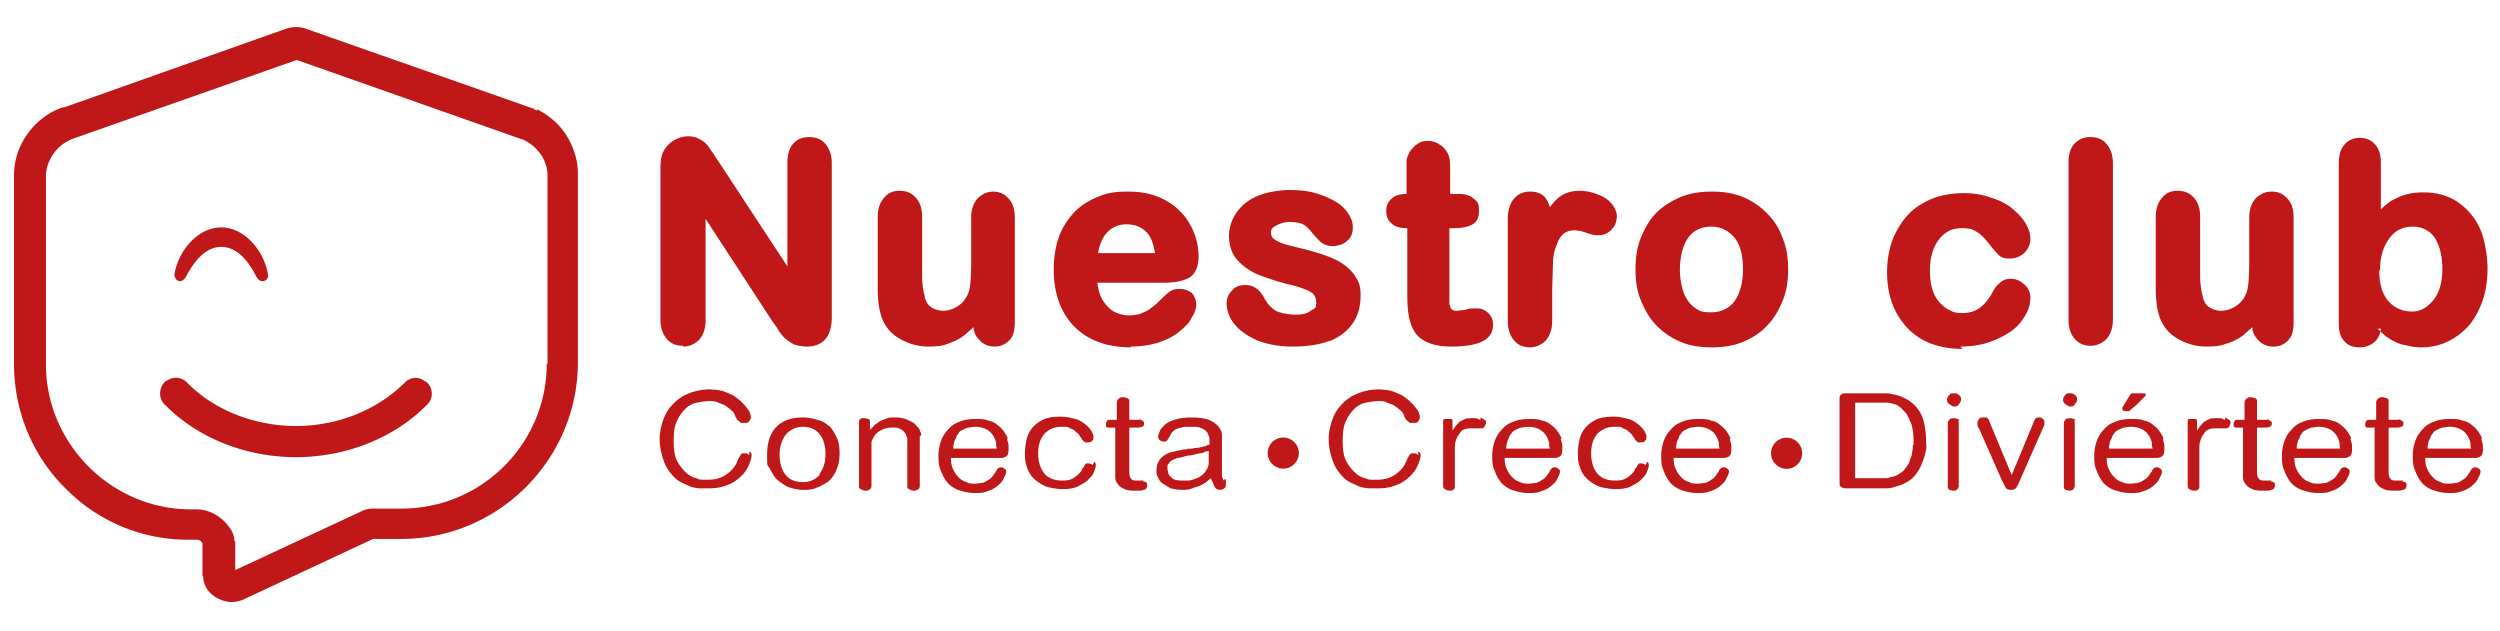<svg xmlns="http://www.w3.org/2000/svg" xmlns:v="https://vecta.io/nano" viewBox="0 0 321 81"><g fill="#c01818"><g fill-rule="evenodd"><path d="M69 14.2c-.2 0-.4-.2-.6-.3-.1 0-.9-.3-.9-.3L39.3 3.7c-.8-.3-1.7-.3-2.6 0L8.2 13.8H8c-2 .7-3.7 2.1-4.8 3.9a8.97 8.97 0 0 0-1.4 4.8v24.2c0 6 2.3 11.7 6.5 15.9a21.99 21.99 0 0 0 15.9 6.7h.9c.2 0 .5 0 .7.2 0 0 .2.2.2.3V74h.1c0 1.2.7 2.2 1.8 2.8.6.3 1.2.5 1.8.5.5 0 1-.1 1.5-.3l16.7-7.8h3.6C64 69.2 74.2 59 74.2 46.5V22.3c0-1.7-.5-3.3-1.4-4.8s-2.3-2.7-3.9-3.5zm1.2 32.5c0 10.3-8.4 18.6-18.6 18.6H48a3.53 3.53 0 0 0-1.7.4l-16.1 7.5v-3.7h-.1c0-1.4-1.2-2.5-1.8-3-.9-.7-2-1.1-3.1-1.1h-.9c-10.1-.1-18.4-8.5-18.4-18.6V22.6c0-.9.3-1.8.8-2.6.6-1 1.6-1.8 2.7-2.2L38.1 7.7l28.1 9.9s.6.2.8.3c.1 0 .2 0 .3.1.9.4 1.6 1.1 2.2 1.9h0c.5.8.8 1.7.8 2.6v24.2zM54.7 49h-.1c-.8-.7-1.9-.6-2.6.1-3.5 3.5-8.6 5.6-14 5.6s-10.6-2.1-14-5.6c-.7-.7-1.8-.8-2.6-.2h-.1c-.9.8-1 2.2-.2 3 4.2 4.3 10.4 6.8 16.9 6.8s12.7-2.5 16.9-6.8c.8-.8.7-2.2-.2-2.9zM23.1 36.1h0c.4 0 .6-.3.8-.6 1.2-2.3 2.7-3.8 4.5-3.8s3.3 1.4 4.5 3.8c.2.3.4.6.8.6.5 0 .8-.4.7-.9-.5-3-3-6-6-6s-5.5 3-6 6c0 .5.3.9.7.9zm64.6 8.4c.8 0 1.5-.3 2.1-.9.5-.6.8-1.4.8-2.5v-13l8.6 13.2c.3.4.6.8.8 1.2.3.4.6.8 1 1.1s.8.6 1.2.7.9.2 1.4.2c1.5 0 3.2-.7 3.2-3.8V21c0-1.1-.3-1.9-.8-2.5s-1.2-.9-2.1-.9-1.6.3-2.1.9-.7 1.4-.7 2.5v13.2l-8.8-13.4c-.3-.4-.5-.8-.8-1.2s-.5-.8-.8-1.1-.6-.5-1-.7-.9-.3-1.4-.3a3.81 3.81 0 0 0-1.9.6c-.6.4-1 .9-1.3 1.5-.2.5-.3 1.2-.3 2.1V41c0 1.1.3 1.9.8 2.5s1.2.9 2.1.9zm39.9-19.9c-.8 0-1.5.3-2.1.9-.5.6-.8 1.4-.8 2.4v5.7c0 2.7-.2 3.7-.4 4.1-.3.7-.7 1.2-1.3 1.6s-1.3.6-1.9.6-1.2-.2-1.6-.5-.7-.8-.8-1.5c-.2-.7-.3-1.6-.3-2.6v-7.5c0-1-.3-1.9-.8-2.4-.5-.6-1.2-.9-2.1-.9s-1.5.3-2 .9-.8 1.4-.8 2.4v9.3c0 1.9.3 3.5.9 4.5.5.9 1.3 1.6 2.3 2.1s2.1.8 3.3.8 1.9-.1 2.6-.4c.8-.3 1.5-.6 2.2-1.2.3-.3.7-.6 1-.9 0 .6.3 1.2.7 1.6.5.6 1.2.9 2 .9s1.4-.3 1.9-.8.7-1.3.7-2.3V27.9c0-1.1-.3-1.9-.8-2.4-.5-.6-1.2-.9-2-.9zm17.5 19.9c1.4 0 2.6-.2 3.6-.5 1.1-.4 2-.8 2.7-1.4s1.3-1.1 1.6-1.8c.4-.6.6-1.2.6-1.7s-.2-1.1-.6-1.5c-.4-.3-.9-.5-1.5-.5s-1 .1-1.4.4c-.6.5-1.1 1-1.4 1.3s-.7.6-1.1.9-.8.4-1.2.6c-.4.1-.9.2-1.4.2-.7 0-1.4-.2-2-.5a4.63 4.63 0 0 1-1.5-1.6c-.3-.6-.5-1.3-.6-2.1h8.6c1.3 0 2.3-.2 3.1-.6s1.3-1.4 1.3-2.7-.3-2.7-1-4-1.7-2.4-3.1-3.2-3-1.2-4.9-1.2-2.8.2-4 .7-2.3 1.2-3.1 2.1-1.5 2-1.9 3.2-.6 2.6-.6 4c0 3.1.9 5.5 2.6 7.3 1.8 1.8 4.2 2.7 7.4 2.7zm-.5-15.7c1.1 0 1.9.3 2.6 1 .6.6.9 1.5 1.1 2.7H141c.2-1.2.6-2.1 1.2-2.7.7-.7 1.5-1 2.5-1zm26.1 15c1.3-.5 2.3-1.3 3-2.3s1-2.2 1-3.6-.3-1.8-.8-2.6c-.5-.7-1.3-1.4-2.3-1.9s-2.2-.9-3.7-1.3l-2.8-.7c-.6-.2-1.1-.4-1.5-.7-.3-.2-.4-.5-.4-.8s0-.6.6-.9c.5-.3 1.1-.5 1.8-.5s1.3.1 1.7.3.8.6 1.1 1c.5.6.9 1 1.2 1.3.4.3.9.5 1.5.5s1.4-.2 1.9-.7c.5-.4.7-1 .7-1.7s-.2-1.2-.6-1.8a4.63 4.63 0 0 0-1.6-1.5c-.7-.4-1.5-.8-2.6-1.1-1-.3-2.1-.4-3.4-.4s-3 .3-4.1.8c-1.2.5-2.1 1.3-2.7 2.2a5.21 5.21 0 0 0-.9 2.9c0 1 .3 2.2 1 3s1.5 1.4 2.6 1.9c1 .4 2.4.9 4 1.3 1.4.3 2.4.7 2.9 1s.7.7.7 1.4-.2.7-.7 1c-.5.4-1.2.5-2 .5s-1.9-.2-2.5-.5c-.6-.4-1.1-.9-1.5-1.7-.3-.5-.6-.9-.9-1.1-.4-.3-.8-.5-1.5-.5s-1.3.2-1.7.7a2.19 2.19 0 0 0-.7 1.7c0 .7.3 1.8 1 2.6.6.8 1.6 1.5 2.9 2.1 1.3.5 2.8.8 4.5.8s3.4-.2 4.7-.7zm18.6-4.2c-.3 0-.7 0-1.2.2-.4 0-.8.1-1 .1s-.6 0-.7-.2c-.2-.2-.2-.4-.3-.7v-1.6-8.1h.4c1 0 1.8-.1 2.4-.4.5-.2 1-.7 1-1.8s-.2-1.2-.7-1.6c-.4-.4-1.1-.6-1.8-.6h-1.2v-2.7c0-.8 0-1.5-.1-1.9-.1-.5-.4-1-.8-1.4-.6-.5-1.2-.8-1.9-.8s-1 .1-1.4.4c-.4.2-.7.6-1 1-.2.4-.4.8-.4 1.3v1.8 2.3h0c-.8 0-1.5.2-1.9.6-.5.4-.7.9-.7 1.6s.2 1.2.7 1.6c.4.4 1.1.6 1.9.6h.1v8.5c0 1.5.1 2.7.4 3.6.3 1 .8 1.8 1.7 2.3.8.5 2 .8 3.6.8s2.9-.2 3.8-.6c1.3-.6 1.5-1.5 1.5-2.2s-.2-1.1-.6-1.5-.9-.6-1.4-.6zm16-9.4c.6 0 1.1-.2 1.6-.7s.7-1.1.7-1.8-.6-1.8-1.7-2.4c-1-.5-2-.8-3.1-.8s-2 .3-2.7.9c-.4.3-.7.7-1.1 1.2-.1-.4-.3-.8-.5-1.1-.4-.6-1.1-.9-2.1-.9s-2.8.6-2.8 3.6v13c0 1.1.3 1.9.8 2.5s1.2.9 2 .9 1.5-.3 2.1-.9c.5-.6.8-1.4.8-2.5v-3.9l.1-3.5c0-.9.2-1.7.5-2.4.2-.6.5-1.1.9-1.4.6-.5 1.6-.6 2.9-.1.9.3 1.2.3 1.4.3zm24.3 4.4c0-1.5-.2-2.8-.7-4-.4-1.2-1.1-2.3-2-3.2a9.45 9.45 0 0 0-3.1-2.1c-1.2-.5-2.6-.7-4-.7s-2.8.2-4 .7-2.3 1.2-3.1 2c-.9.9-1.5 2-2 3.2s-.7 2.6-.7 4.1.2 2.8.7 4 1.1 2.3 2 3.2a9.45 9.45 0 0 0 3.1 2.1c1.2.5 2.5.7 4 .7s2.8-.2 4-.7 2.3-1.2 3.1-2.1c.9-.9 1.5-2 2-3.2s.7-2.6.7-4zm-6.9 4.1c-.7.9-1.7 1.4-3 1.4s-1.5-.2-2.1-.6-1.1-1.1-1.4-1.9-.5-1.9-.5-3 .2-2.2.5-3 .8-1.5 1.4-1.9 1.3-.6 2.1-.6c1.3 0 2.2.5 3 1.4.8 1 1.1 2.4 1.1 4.1s-.4 3.1-1.1 4.1zm29 5.8c1.4 0 2.7-.2 3.8-.6s2.1-.9 2.9-1.5 1.3-1.3 1.7-2 .6-1.4.6-2.1a2.19 2.19 0 0 0-.7-1.7c-.5-.5-1.1-.8-1.8-.8s-1.1.2-1.5.6c-.4.3-.7.8-1 1.4-.5.8-1 1.4-1.6 1.8s-1.3.6-2.1.6-1.2-.1-1.7-.4c-.5-.2-.9-.6-1.3-1-.4-.5-.7-1-.9-1.7s-.3-1.5-.3-2.3c0-1.7.4-3.1 1.2-4.1s1.7-1.4 2.9-1.4 1.5.2 2.1.6 1.1 1 1.7 1.8c.4.5.7.8 1 1.1s.8.4 1.3.4c.7 0 1.3-.2 1.9-.7.5-.5.8-1.1.8-1.8s-.2-1.3-.6-2-1-1.3-1.7-1.9-1.7-1.1-2.7-1.4c-1.1-.4-2.2-.6-3.5-.6-2 0-3.8.4-5.3 1.3-1.5.8-2.6 2.1-3.4 3.6s-1.2 3.3-1.2 5.3c0 2.9.9 5.3 2.6 7.1s4.1 2.7 7.1 2.7zm19.6-3.3V21c0-1.1-.3-1.9-.8-2.5s-1.2-.9-2.1-.9-1.5.3-2.1.9c-.5.6-.7 1.4-.7 2.4v20.2c0 1 .3 1.9.8 2.4.5.6 1.2.9 2 .9s1.5-.3 2.1-.9c.5-.6.8-1.4.8-2.5zm14.7 2.9c.8-.3 1.5-.6 2.2-1.2.3-.3.7-.6 1-.9 0 .6.3 1.2.7 1.6.5.6 1.2.9 2 .9s1.4-.3 1.9-.8.7-1.3.7-2.3V27.9c0-1.1-.3-1.9-.8-2.4-.5-.6-1.2-.9-2-.9s-1.5.3-2.1.9c-.5.6-.8 1.4-.8 2.4v5.7c0 2.7-.2 3.7-.4 4.1-.3.7-.7 1.2-1.3 1.6s-1.3.6-1.9.6-1.2-.2-1.6-.5-.7-.8-.8-1.5c-.2-.7-.3-1.6-.3-2.6v-7.5c0-1-.3-1.9-.8-2.4-.5-.6-1.2-.9-2.1-.9s-1.5.3-2 .9-.8 1.4-.8 2.4v9.3c0 1.9.3 3.5.9 4.5.5.9 1.3 1.6 2.3 2.1s2.1.8 3.3.8 1.9-.1 2.6-.4zm19.3-1.9l.5.5c.3.3.7.6 1.2.9s1.1.6 1.8.7c.7.2 1.4.3 2.2.3 1.2 0 2.4-.3 3.4-.8s1.9-1.2 2.7-2.1c.7-.9 1.3-2 1.7-3.2s.6-2.6.6-4-.3-3.7-1-5.2a8.12 8.12 0 0 0-2.9-3.4c-1.2-.8-2.7-1.2-4.3-1.2s-2.6.3-3.6.8c-.7.3-1.3.8-1.9 1.4v-6c0-1-.2-1.7-.7-2.3s-1.2-.9-2-.9-1.5.3-2 .9-.7 1.4-.7 2.5v20.4c0 1 .2 1.8.7 2.3.5.6 1.2.8 2 .8s1.5-.3 2-.8c.4-.4.6-.9.7-1.6zm.3-7.5c0-1.2.2-2.2.6-3.1.4-.8.9-1.5 1.5-1.9s1.3-.6 2.1-.6 1.4.2 2 .6 1 1 1.3 1.8.5 1.8.5 3c0 1.8-.4 3.1-1.2 4.1-.8.9-1.6 1.4-2.7 1.4s-2.2-.4-3-1.3-1.2-2.2-1.2-4z"></path><use href="#B"></use><path d="M106.4 54.7c-.4-.4-.9-.7-1.5-.8-.6-.2-1.2-.3-1.8-.3-1.5 0-2.6.4-3.4 1.2s-1.2 2-1.2 3.6 0 1.2.3 1.7.5 1 .9 1.4.9.7 1.4 1c.6.2 1.3.4 2 .4s1.2 0 1.8-.3c.6-.2 1-.5 1.5-.8.4-.4.8-.9 1-1.5.3-.6.4-1.3.4-2.1s-.1-1.5-.4-2.1-.6-1.1-1-1.5zm-1.1 6.2c-.5.6-1.2 1-2.2 1s-1.7-.3-2.2-.9-.8-1.5-.8-2.6.3-1.9.8-2.6c.5-.6 1.3-1 2.2-1s1.6.3 2.1.9.8 1.5.8 2.6-.3 1.9-.8 2.6zm13-5c0-.2-.1-.4-.2-.6 0-.2-.2-.4-.4-.6-.3-.4-.7-.6-1.2-.8-.4-.2-1-.3-1.6-.3s-.8 0-1.2.2c-.3.1-.6.2-.9.4-.2.2-.5.3-.6.5l-.5.5v-.5-.3-.2-.2s-.1-.2-.2-.2-.3-.1-.4-.1h-.4s-.2 0-.2.1c-.1 0-.2.2-.2.4v.6 7 .6c0 .2 0 .3.2.4s.4.2.6.2.4 0 .6-.2c.1 0 .2-.2.2-.4v-.6-2.9-1.2-.7c0-.2 0-.4.1-.5 0-.1.1-.2.2-.4.2-.4.6-.7 1-.9s.9-.3 1.4-.3.7 0 1 .2a1.21 1.21 0 0 1 .7.7c.1.2.2.4.2.6v1.1 4.3.6c0 .2 0 .3.2.4s.4.2.6.2.4 0 .6-.2c.1 0 .2-.2.2-.4v-.6-4.7-.5-.6z"></path><use href="#C"></use><use href="#D"></use><use href="#E"></use><path d="M157.1 61.7c0-.1-.1-.3-.2-.5v-1-.5-.8-.9-.6-1.5c0-.5-.2-.8-.5-1.2-.3-.3-.7-.6-1.2-.8s-1.3-.3-2.2-.3-1.6.1-2.2.3-1 .4-1.3.7-.5.5-.6.8-.2.5-.2.6c0 .2 0 .3.2.5.1.1.3.2.5.2s.4 0 .5-.2.2-.3.3-.5.2-.4.4-.6.4-.3.7-.4c.2 0 .5-.2.8-.2h.9c.5 0 1 0 1.3.2.3.1.5.3.7.5.1.2.2.5.3.7v.9c-.2 0-.4.1-.5.2-.1 0-.3 0-.4.1-.1 0-.3 0-.5.1-.3 0-.5 0-.8.1-.3 0-.6 0-.8.1-.3 0-.5 0-.6.1-.3 0-.6.1-1 .2-.4 0-.7.2-1.1.4-.3.2-.6.4-.8.8-.2.3-.3.7-.3 1.2s0 .6.2.9c.1.3.3.6.6.8l1 .6c.4.1.9.2 1.4.2s1 0 1.4-.2.8-.2 1.1-.4.6-.3.8-.5.4-.3.5-.4c0 .2.1.3.2.5s.1.3.2.5c0 .1.2.3.3.4.1 0 .3.1.4.1s.4 0 .6-.2c.2-.1.2-.3.2-.4v-.5c0-.2 0-.3-.1-.3zm-1.9-2.2c0 .4-.2.7-.4 1-.1.2-.3.4-.6.6-.2.2-.5.3-.8.4s-.6.2-.8.2h-.8c-.2 0-.6 0-.9-.1-.2 0-.4-.2-.6-.4-.1-.1-.3-.3-.3-.5s-.1-.3-.1-.5v-.3c0-.1 0-.3.2-.4 0-.1.2-.3.4-.4s.4-.2.7-.3c.4 0 .8-.2 1.3-.3.5 0 1-.2 1.6-.3.3 0 .5-.1.6-.2.2 0 .3-.1.5-.1v1.4z"></path><use href="#B" x="85.9"></use><use href="#F"></use><path d="M200.5 56.3c-.1-.3-.3-.6-.5-.9s-.5-.6-.8-.8c-.3-.3-.7-.5-1.2-.6-.5-.2-1-.2-1.7-.2s-1.5.1-2.1.4a2.98 2.98 0 0 0-1.4 1c-.4.4-.7.9-.9 1.5s-.3 1.2-.3 1.8 0 1.3.3 1.9a5.3 5.3 0 0 0 .8 1.5c.3.4.9.8 1.4 1 .6.2 1.3.4 2.1.4s1.1 0 1.6-.2c.4-.1.8-.3 1.1-.5s.5-.4.7-.6.3-.4.4-.6c0-.1.1-.2.2-.4 0-.1.1-.3.1-.4s0-.3-.2-.4a.76.76 0 0 0-.4-.2c-.1 0-.4 0-.5.2-.1.1-.2.2-.2.3-.1.2-.3.4-.4.6-.2.2-.3.4-.6.5-.2.2-.5.3-.7.4-.3 0-.6.1-1 .1s-.8 0-1.1-.2c-.4-.1-.7-.3-1-.6s-.5-.6-.7-1-.3-.9-.3-1.5h5.9.5c.2 0 .3 0 .5-.1.1 0 .3-.2.4-.3 0-.1.1-.3.1-.6v-.6c0-.2-.1-.5-.2-.8zm-7.1 1.3c0-.2 0-.4.1-.7 0-.3.2-.5.3-.8 0-.2.2-.3.3-.5s.3-.3.5-.4.4-.2.7-.3c.3 0 .6-.1.9-.1.5 0 1 .1 1.4.3a2.36 2.36 0 0 1 .9.8c.2.3.3.6.4.9 0 .3 0 .5.1.8h-5.7z"></path><use href="#D" x="71"></use><use href="#C" x="92.8"></use><path d="M245.9 52.1c-.4-.4-.8-.7-1.2-.9s-.8-.4-1.3-.5-.8-.2-1.2-.2H241h-3.3-.8c-.2 0-.4 0-.5.2-.1 0-.2.2-.2.4v.7 9.4.8c0 .2 0 .4.2.5.1.1.3.2.5.2h.9 3.3.9c.3 0 .7 0 1-.1l1-.3a4.67 4.67 0 0 0 1-.5c.5-.3.9-.7 1.2-1.2.3-.4.5-.9.7-1.4s.3-1 .4-1.4 0-.9 0-1.3c0-.8-.1-1.6-.3-2.4a4.45 4.45 0 0 0-1.2-2.1zm-.3 5.1c0 .3 0 .6-.1.9 0 .4-.2.7-.3 1.1s-.4.7-.6 1-.5.5-.7.6c-.2.2-.5.3-.8.4-.3 0-.6.2-.9.2H241h-2.8v-9.7h2.7 1.3c.4 0 .7.1 1 .2.3 0 .5.2.8.4l.6.6c.3.3.5.8.8 1.5.2.6.3 1.4.3 2.2v.5z"></path><use href="#G"></use><use href="#H"></use><path d="M261.9 53.6c-.3 0-.5 0-.6.2s-.2.4-.3.7l-2.7 6.5-2.7-6.5c-.1-.3-.2-.5-.3-.7s-.3-.2-.6-.2-.5 0-.6.2-.2.3-.2.4v.3s0 .3.2.5l3 6.8c.2.3.3.6.4.8s.4.3.7.3.6-.1.7-.3.3-.5.4-.8l3-6.8c.1-.2.2-.4.2-.5v-.3c0-.1 0-.3-.2-.4-.1-.2-.3-.2-.6-.2z"></path><use href="#G" x="14.9"></use><use href="#H" x="14.9"></use><use href="#C" x="148.4"></use><path d="M272.9 52.8h.4c.1 0 .3-.2.4-.3s.4-.3.6-.5l.8-.8.4-.4v-.2c0-.1 0 0-.1-.1h-.4-.5-.5-.3s-.2.1-.2.2-.2.3-.3.5l-.5.8c0 .1-.1.2-.2.3v.2c0 .1 0 .1.1.2 0 0 .2.1.3.1z"></path><use href="#F" x="95.6"></use><use href="#E" x="144.8"></use><use href="#C" x="172.5"></use><use href="#E" x="161.7"></use><use href="#C" x="189.3"></use></g><circle cx="164.8" cy="58.2" r="2" transform="matrix(.987 -.16 .16 .987 -7.2 27.1)"></circle><circle cx="229.4" cy="58.2" r="2"></circle></g><defs><path id="B" d="M96.2 58.4c-.2-.1-.3-.2-.5-.2-.3 0-.5 0-.6.2s-.2.3-.3.5c-.3.9-.8 1.5-1.5 2s-1.5.7-2.5.7-.9 0-1.4-.2c-.5-.1-1-.4-1.4-.8s-.8-.9-1.1-1.5-.4-1.5-.4-2.5.1-1.9.4-2.5a5 5 0 0 1 1.1-1.6c.4-.4.9-.7 1.5-.8s1-.2 1.5-.2.9 0 1.2.2l.8.3c.3.2.6.4.8.6.3.2.5.5.6.8 0 .1.1.2.2.4 0 .1.2.2.3.3s.2.2.3.2h.4c.3 0 .4 0 .6-.2.1-.2.2-.3.2-.5s0-.3-.1-.5c0-.2-.2-.5-.4-.7-.2-.3-.4-.5-.7-.8s-.6-.5-1-.8c-.4-.2-.9-.4-1.4-.6-.5-.1-1.1-.2-1.8-.2s-1.8.2-2.5.5c-.8.3-1.4.7-2 1.3s-1 1.2-1.3 2-.5 1.7-.5 2.6.2 1.8.5 2.7.8 1.6 1.4 2.2c.3.3.6.5 1 .7l1.1.5c.4.1.8.2 1.2.2h1.2c1 0 1.8-.2 2.5-.5s1.2-.7 1.7-1.2c.4-.4.7-.9.9-1.4s.3-.8.3-1.1 0-.4-.3-.5z"></path><path id="C" d="M129.4 56.3c-.1-.3-.3-.6-.5-.9s-.5-.6-.8-.8c-.3-.3-.7-.5-1.2-.6-.5-.2-1-.2-1.7-.2s-1.5.1-2.1.4a2.98 2.98 0 0 0-1.4 1c-.4.4-.7.9-.9 1.5s-.3 1.2-.3 1.8 0 1.3.3 1.9a5.3 5.3 0 0 0 .8 1.5c.3.4.9.8 1.4 1 .6.2 1.3.4 2.1.4s1.1 0 1.6-.2c.4-.1.8-.3 1.1-.5s.5-.4.7-.6.3-.4.4-.6c0-.1.1-.2.2-.4 0-.1.1-.3.1-.4s0-.3-.2-.4a.76.76 0 0 0-.4-.2c-.1 0-.4 0-.5.2-.1.1-.2.2-.2.3-.1.2-.3.4-.4.6-.2.2-.3.4-.6.5-.2.2-.5.3-.7.4-.3 0-.6.1-1 .1s-.8 0-1.1-.2c-.4-.1-.7-.3-1-.6s-.5-.6-.7-1-.3-.9-.3-1.5h5.9.5c.2 0 .3 0 .5-.1.1 0 .3-.2.4-.3 0-.1.1-.3.1-.6v-.6c0-.2-.1-.5-.2-.8zm-7 1.3c0-.2 0-.4.1-.7 0-.3.2-.5.3-.8 0-.2.2-.3.3-.5s.3-.3.5-.4.4-.2.7-.3c.3 0 .6-.1.9-.1.5 0 1 .1 1.4.3a2.36 2.36 0 0 1 .9.8c.2.3.3.6.4.9 0 .3 0 .5.1.8h-5.7z"></path><path id="D" d="M140.3 59.7c-.2-.1-.3-.2-.5-.2h-.3s-.2.1-.2.2l-.1.1s0 .2-.1.2c0 0-.1.2-.2.2v.2c-.3.4-.6.7-1.1 1s-.9.3-1.5.3c-.9 0-1.7-.3-2.2-.9s-.8-1.5-.8-2.6.3-1.9.8-2.5c.6-.6 1.3-.9 2.2-.9s.8 0 1.1.2c.3.1.5.2.7.4s.4.3.5.5a1.38 1.38 0 0 0 .3.4c0 .2.2.3.2.3l.2.2h.2.2c.2 0 .4 0 .5-.2.2-.1.2-.3.2-.5s0-.3-.1-.4a.76.76 0 0 0-.2-.4c-.1-.2-.3-.4-.5-.6s-.5-.4-.8-.6-.7-.3-1.1-.4-.9-.2-1.5-.2c-.9 0-1.7.1-2.3.4s-1.1.7-1.4 1.1a3.4 3.4 0 0 0-.7 1.5c-.1.5-.2 1.1-.2 1.6s0 1.2.2 1.7c.1.4.3.8.5 1.1.1.2.3.4.5.6s.5.4.8.6.7.4 1.2.5 1 .2 1.7.2 1.5-.1 2-.4 1-.5 1.3-.9c.3-.3.6-.6.7-1 .1-.3.2-.5.2-.7s0-.4-.2-.5z"></path><path id="E" d="M146.9 61.7h-.2-.3-.3-.2c-.2 0-.4 0-.5-.1-.1 0-.2-.2-.3-.3 0-.1-.1-.3-.1-.5v-.6-5.3h.9c.3 0 .5 0 .7-.1.2 0 .3-.2.3-.4s0-.2-.1-.3-.2-.1-.3-.2-.2 0-.3 0h-.3-.9v-1.6-.5-.4c0-.1-.1-.2-.3-.3-.1 0-.3-.1-.5-.1s-.3 0-.4.1c-.1 0-.2.2-.3.2 0 .1-.1.2-.1.4v.7 1.5h-.5-.2-.3s-.2 0-.3.2c0 0-.1.2-.1.3v.1.2c0 .1.1.1.2.2h.4.6v5.5.9c0 .3.1.6.3.8a1.41 1.41 0 0 0 .7.6c.3.2.8.3 1.3.3h.7c.2 0 .4 0 .6-.1.2 0 .3-.1.4-.2 0 0 .1-.2.1-.4s0-.3-.2-.4c-.1 0-.2-.1-.4-.1z"></path><path id="F" d="M190.1 53.9c-.2 0-.4-.2-.6-.2h-.6c-.3 0-.6 0-.8.1l-.6.3c-.2.1-.3.3-.5.5s-.3.4-.5.7v-.7-.3-.3c0-.1-.1-.2-.2-.2h-.4-.4c-.1 0-.2.1-.2.2v.3.3 7.2.6c0 .1 0 .3.2.4s.3.2.6.2h.2s.2 0 .3-.1c0 0 .2-.2.2-.3v-.5-3.3-1.5c0-.5.2-.9.3-1.2.2-.3.4-.6.6-.8.3-.2.6-.3 1.1-.3h.5.3.3.3c.1 0 .3 0 .4-.2s.2-.3.2-.5 0-.3-.2-.4c-.1-.1-.3-.2-.5-.3z"></path><path id="G" d="M250.9,50.5c-.3,0-.5,0-.6.2-.2.2-.3.4-.3.6s0,.4.3.6.4.3.6.3.5,0,.6-.3c.2-.2.3-.4.3-.6s0-.4-.3-.6c-.2-.2-.4-.2-.6-.2Z"></path><path id="H" d="M251.6 54s-.1-.2-.2-.2-.2-.1-.5-.1-.5 0-.6.2c-.1.1-.2.2-.2.4v.6 6.9.4.4c0 .1.1.2.2.3.1 0 .3.1.5.1s.3 0 .4-.1c.1 0 .2-.2.3-.4v-.2-.5-6.9-.5c0-.2 0-.3-.1-.4z"></path></defs></svg>